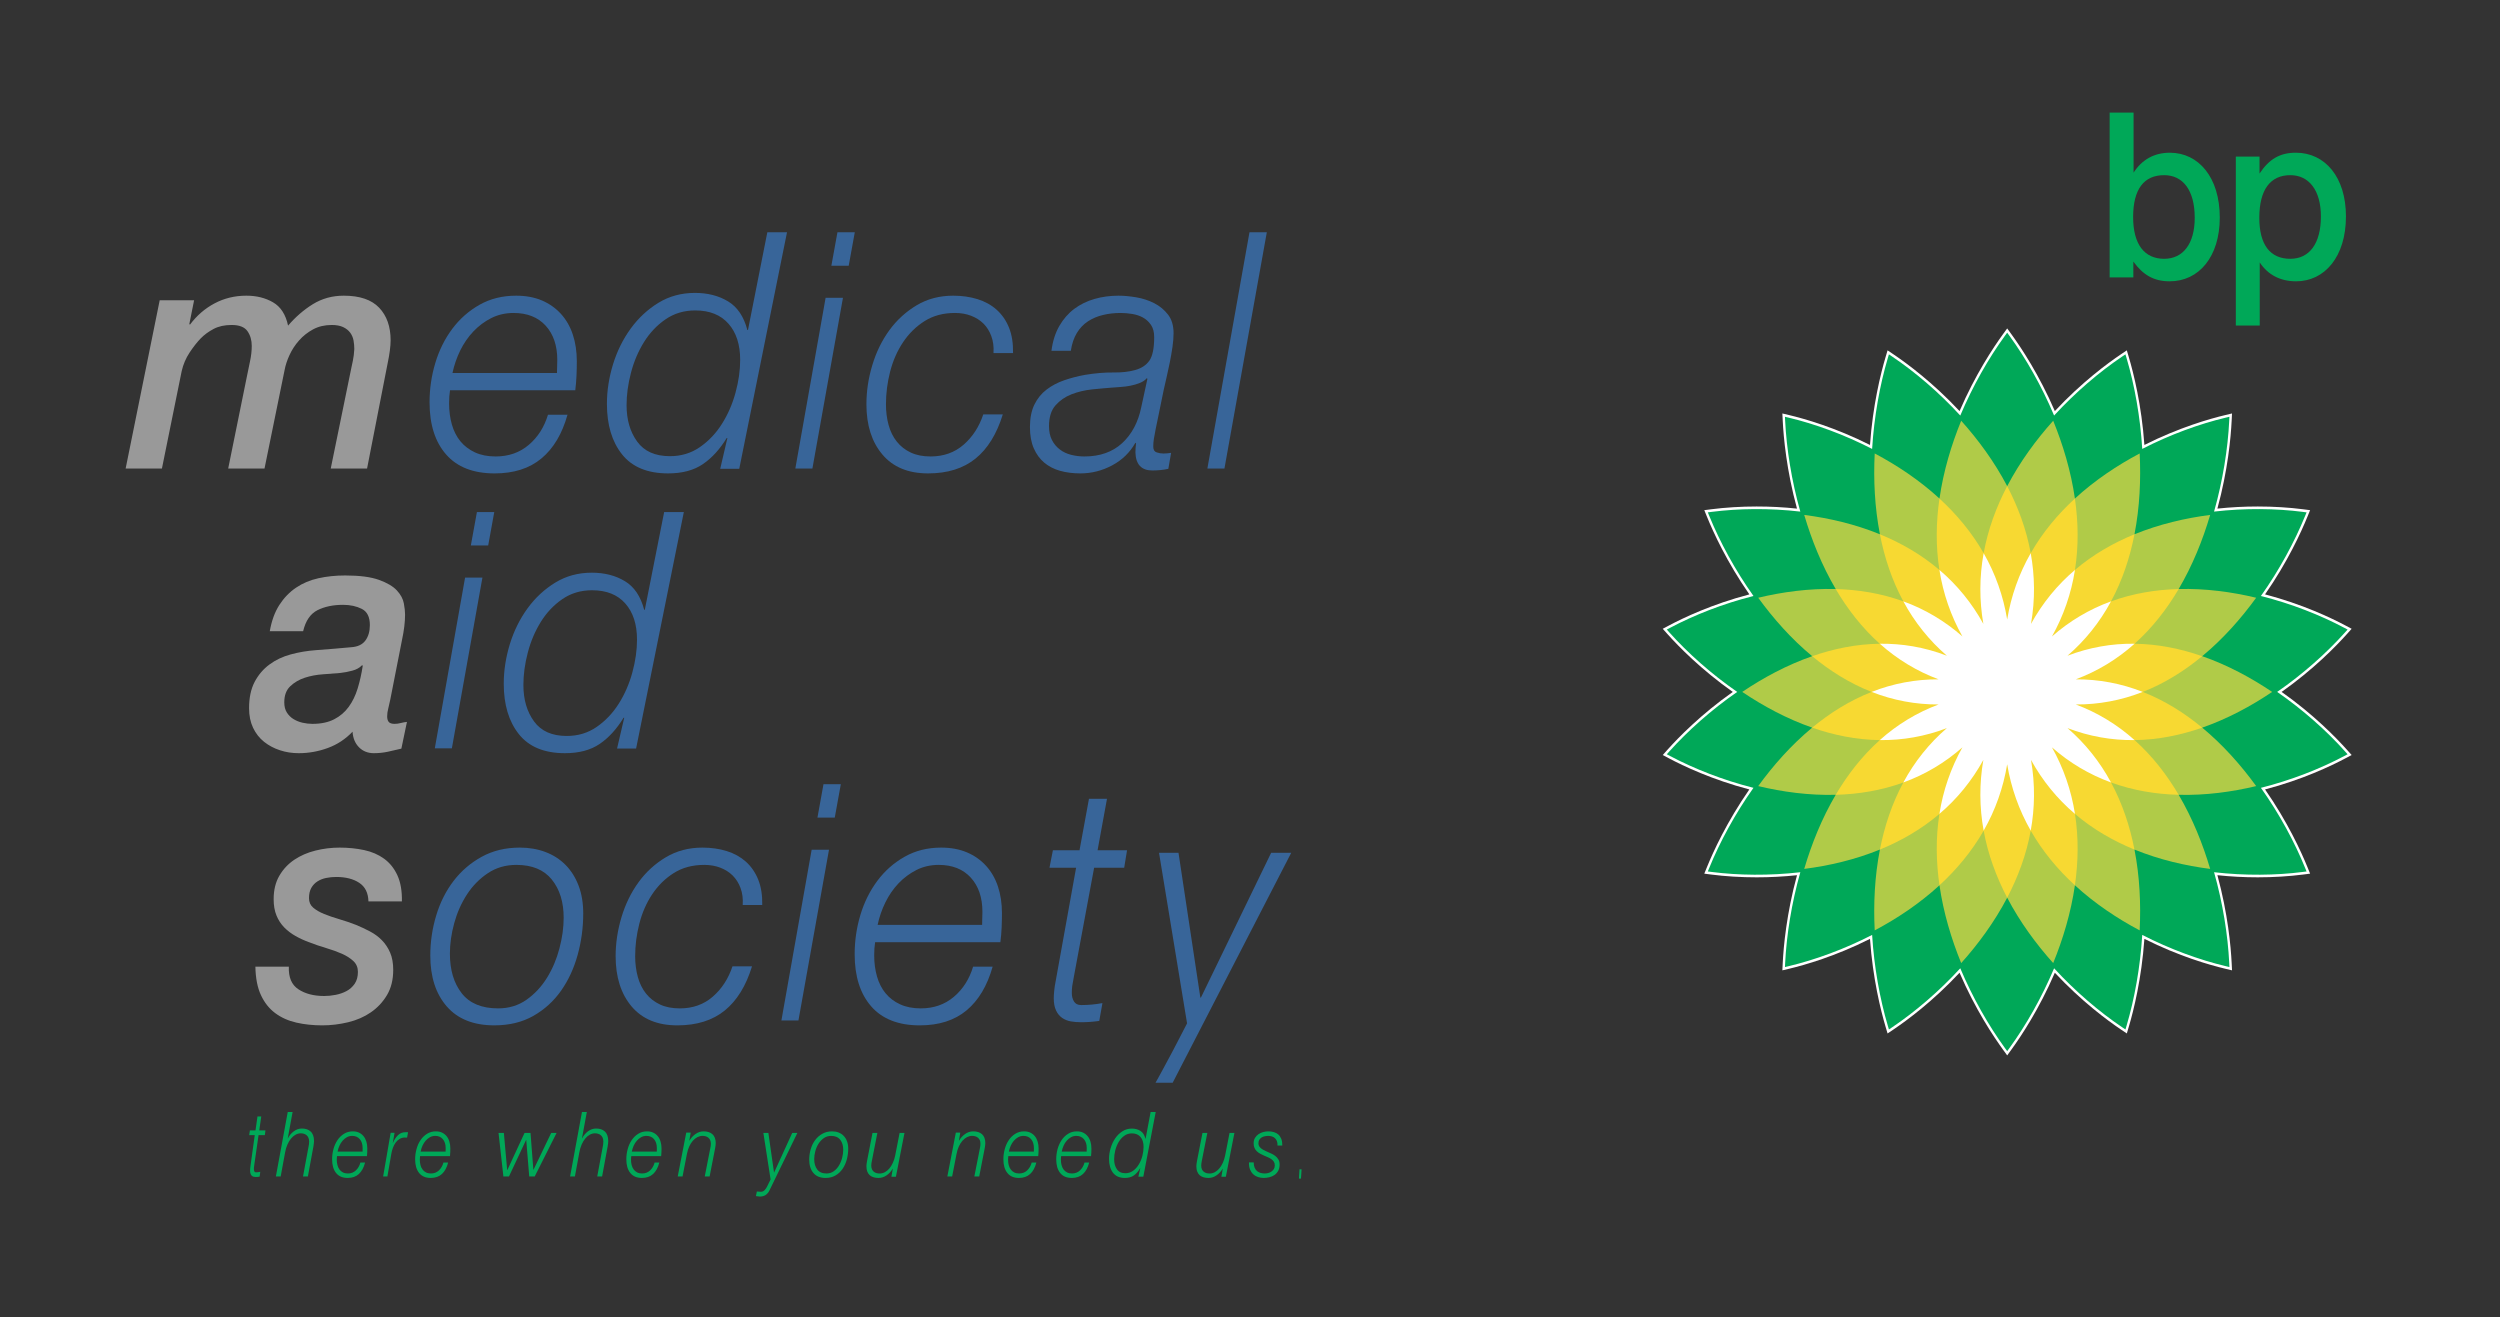 <?xml version="1.0" encoding="UTF-8"?>
<svg width="317px" height="167px" viewBox="0 0 317 167" version="1.1" xmlns="http://www.w3.org/2000/svg" xmlns:xlink="http://www.w3.org/1999/xlink">
    <rect x="0" y="0" width="317" height="167" fill="#333333" stroke="none"/>
    <!-- Generator: Sketch 48.2 (47327) - http://www.bohemiancoding.com/sketch -->
    <title>Untitled</title>
    <desc>Created with Sketch.</desc>
    <defs></defs>
    <g id="Page-1" stroke="none" stroke-width="1" fill="none" fill-rule="evenodd">
        <path d="M267.502,14.279 L267.502,35.172 L270.508,35.172 L270.508,33.166 C271.746,34.881 273.121,35.67 275.117,35.67 C278.826,35.67 281.467,32.556 281.467,27.588 C281.467,22.472 278.77,19.365 275.145,19.365 C273.15,19.365 271.606,20.236 270.537,21.892 L270.537,14.279 L267.502,14.279 Z M274.414,22.211 C276.803,22.211 278.291,24.129 278.291,27.615 C278.291,30.927 276.803,32.816 274.414,32.816 C271.914,32.816 270.481,30.986 270.481,27.529 C270.481,24.013 271.828,22.211 274.414,22.211 Z M290.414,22.211 C292.773,22.211 294.291,24.129 294.291,27.441 C294.291,30.927 292.801,32.816 290.414,32.816 C287.857,32.816 286.481,31.045 286.481,27.615 C286.481,24.043 287.885,22.211 290.414,22.211 Z M286.537,33.281 C287.576,34.851 289.148,35.67 291.145,35.67 C294.768,35.67 297.467,32.554 297.467,27.441 C297.467,22.472 294.824,19.363 291.115,19.363 C289.094,19.363 287.717,20.177 286.508,22.008 L286.508,19.857 L283.502,19.857 L283.502,41.277 L286.535,41.277 L286.535,33.281 L286.537,33.281 Z" id="Fill-1" fill="#00A858"></path>
        <path d="M96.481,151.117 C96.665,151.117 96.82,151.047 96.95,150.91 C97.079,150.773 97.18,150.629 97.257,150.476 L97.71,149.551 L96.796,143.656 L97.43,143.656 L98.144,148.66 L98.165,148.66 L100.454,143.656 L101.106,143.656 L97.575,150.933 C97.32,151.461 96.918,151.722 96.376,151.722 C96.29,151.722 96.204,151.715 96.118,151.699 C96.031,151.683 95.945,151.672 95.852,151.664 L95.969,151.082 C96.141,151.105 96.312,151.117 96.481,151.117" id="Fill-3" fill="#00A858"></path>
        <path d="M32.398,143.336 L32.648,141.566 L33.128,141.566 L32.875,143.336 L33.66,143.336 L33.582,143.934 L32.785,143.934 L32.246,147.688 C32.222,147.824 32.211,147.93 32.203,148 C32.195,148.07 32.191,148.152 32.191,148.242 C32.191,148.348 32.211,148.445 32.25,148.527 C32.285,148.609 32.351,148.652 32.441,148.652 C32.628,148.652 32.816,148.629 33.003,148.582 L32.921,149.195 C32.839,149.211 32.757,149.223 32.679,149.231 C32.597,149.238 32.515,149.242 32.433,149.242 C32.343,149.242 32.253,149.231 32.168,149.211 C32.082,149.195 32.003,149.156 31.937,149.094 C31.867,149.035 31.812,148.949 31.773,148.84 C31.73,148.731 31.711,148.586 31.711,148.414 C31.711,148.352 31.714,148.27 31.722,148.164 C31.73,148.059 31.746,147.941 31.765,147.813 L32.304,143.934 L31.597,143.934 L31.687,143.336 L32.398,143.336 Z" id="Fill-5" fill="#00A858"></path>
        <path d="M37.102,141.004 L36.485,144.344 L36.504,144.344 C36.68,143.992 36.926,143.699 37.243,143.457 C37.555,143.219 37.903,143.098 38.286,143.098 C38.508,143.098 38.711,143.129 38.899,143.188 C39.086,143.25 39.247,143.344 39.383,143.469 C39.524,143.594 39.629,143.758 39.704,143.961 C39.782,144.164 39.817,144.406 39.817,144.688 C39.817,144.848 39.79,145.082 39.739,145.387 L39.039,149.176 L38.422,149.176 L39.129,145.363 C39.149,145.27 39.165,145.176 39.18,145.07 C39.192,144.969 39.2,144.867 39.2,144.77 C39.2,144.57 39.168,144.402 39.11,144.27 C39.051,144.137 38.973,144.027 38.875,143.945 C38.774,143.859 38.661,143.801 38.536,143.762 C38.407,143.723 38.274,143.703 38.137,143.703 C37.914,143.703 37.696,143.762 37.489,143.875 C37.278,143.988 37.082,144.152 36.907,144.363 C36.731,144.57 36.575,144.828 36.446,145.129 C36.313,145.43 36.215,145.766 36.149,146.141 L35.59,149.176 L34.981,149.176 L36.485,141.004 L37.102,141.004 Z" id="Fill-7" fill="#00A858"></path>
        <path d="M42.703,147.031 C42.703,147.285 42.73,147.519 42.789,147.738 C42.844,147.953 42.93,148.14 43.047,148.293 C43.16,148.449 43.308,148.574 43.488,148.664 C43.668,148.754 43.875,148.797 44.113,148.797 C44.508,148.797 44.844,148.672 45.117,148.414 C45.394,148.156 45.586,147.824 45.699,147.41 L46.293,147.41 C46.129,148.047 45.867,148.531 45.504,148.863 C45.141,149.195 44.668,149.363 44.086,149.363 C43.437,149.363 42.949,149.152 42.613,148.734 C42.277,148.316 42.113,147.738 42.113,147 C42.113,146.551 42.168,146.117 42.285,145.695 C42.402,145.273 42.57,144.894 42.797,144.562 C43.023,144.23 43.297,143.961 43.625,143.761 C43.949,143.558 44.32,143.457 44.734,143.457 C45.027,143.457 45.285,143.508 45.512,143.613 C45.738,143.718 45.93,143.867 46.09,144.058 C46.25,144.25 46.371,144.48 46.453,144.746 C46.535,145.011 46.574,145.308 46.574,145.633 C46.574,145.793 46.57,145.953 46.566,146.109 C46.558,146.269 46.547,146.433 46.527,146.597 L42.73,146.597 C42.711,146.73 42.703,146.875 42.703,147.031 M45.976,145.801 C45.98,145.734 45.98,145.664 45.98,145.59 C45.98,145.113 45.863,144.734 45.629,144.453 C45.394,144.172 45.07,144.031 44.656,144.031 C44.414,144.031 44.187,144.086 43.984,144.199 C43.781,144.312 43.601,144.461 43.441,144.644 C43.281,144.828 43.148,145.039 43.043,145.277 C42.933,145.515 42.855,145.765 42.805,146.023 L45.973,146.023 C45.973,145.945 45.973,145.871 45.976,145.801" id="Fill-9" fill="#00A858"></path>
        <path d="M50.031,143.641 L49.804,144.914 L49.824,144.914 C49.996,144.516 50.211,144.192 50.465,143.938 C50.718,143.688 51.047,143.563 51.445,143.563 L51.593,143.563 L51.672,143.563 C51.695,143.563 51.718,143.567 51.742,143.575 L51.617,144.25 C51.566,144.25 51.515,144.25 51.461,144.246 C51.41,144.243 51.359,144.239 51.304,144.239 C51.062,144.246 50.847,144.309 50.66,144.422 C50.472,144.536 50.308,144.688 50.168,144.879 C50.031,145.067 49.918,145.286 49.828,145.528 C49.738,145.77 49.668,146.02 49.625,146.278 L49.121,149.176 L48.582,149.176 L49.535,143.641 L50.031,143.641 Z" id="Fill-11" fill="#00A858"></path>
        <path d="M53.234,147.031 C53.234,147.285 53.261,147.519 53.316,147.738 C53.375,147.953 53.461,148.14 53.578,148.293 C53.691,148.449 53.839,148.574 54.019,148.664 C54.195,148.754 54.406,148.797 54.644,148.797 C55.039,148.797 55.371,148.672 55.648,148.414 C55.922,148.156 56.117,147.824 56.23,147.41 L56.824,147.41 C56.66,148.047 56.398,148.531 56.035,148.863 C55.672,149.195 55.195,149.363 54.613,149.363 C53.968,149.363 53.48,149.152 53.144,148.734 C52.808,148.316 52.64,147.738 52.64,147 C52.64,146.551 52.699,146.117 52.816,145.695 C52.929,145.273 53.101,144.894 53.328,144.562 C53.554,144.23 53.828,143.961 54.156,143.761 C54.48,143.558 54.847,143.457 55.261,143.457 C55.558,143.457 55.816,143.508 56.043,143.613 C56.269,143.718 56.461,143.867 56.621,144.058 C56.781,144.25 56.902,144.48 56.98,144.746 C57.062,145.011 57.105,145.308 57.105,145.633 C57.105,145.793 57.101,145.953 57.093,146.109 C57.089,146.269 57.078,146.433 57.058,146.597 L53.261,146.597 C53.242,146.73 53.234,146.875 53.234,147.031 M56.507,145.801 C56.511,145.734 56.511,145.664 56.511,145.59 C56.511,145.113 56.394,144.734 56.16,144.453 C55.925,144.172 55.601,144.031 55.187,144.031 C54.945,144.031 54.718,144.086 54.515,144.199 C54.312,144.312 54.129,144.461 53.972,144.644 C53.812,144.828 53.679,145.039 53.57,145.277 C53.464,145.515 53.386,145.765 53.336,146.023 L56.504,146.023 C56.504,145.945 56.504,145.871 56.507,145.801" id="Fill-13" fill="#00A858"></path>
        <polygon id="Fill-16" fill="#00A858" points="63.891 143.656 64.309 148.363 64.332 148.363 66.512 143.656 67.27 143.656 67.629 148.32 67.649 148.32 69.891 143.656 70.575 143.656 67.801 149.176 67.106 149.176 66.727 144.547 66.707 144.547 64.536 149.176 63.829 149.176 63.215 143.656"></polygon>
        <path d="M74.41,141.004 L73.793,144.344 L73.812,144.344 C73.988,143.992 74.234,143.699 74.547,143.457 C74.863,143.219 75.211,143.098 75.59,143.098 C75.812,143.098 76.019,143.129 76.207,143.188 C76.39,143.25 76.555,143.344 76.691,143.469 C76.828,143.594 76.937,143.758 77.012,143.961 C77.086,144.164 77.125,144.406 77.125,144.688 C77.125,144.848 77.098,145.082 77.047,145.387 L76.347,149.176 L75.73,149.176 L76.437,145.363 C76.457,145.27 76.473,145.176 76.484,145.07 C76.5,144.969 76.504,144.867 76.504,144.77 C76.504,144.57 76.476,144.402 76.418,144.27 C76.359,144.137 76.277,144.027 76.18,143.945 C76.082,143.859 75.969,143.801 75.84,143.762 C75.715,143.723 75.582,143.703 75.445,143.703 C75.219,143.703 75.004,143.762 74.793,143.875 C74.586,143.988 74.39,144.152 74.215,144.363 C74.039,144.57 73.883,144.828 73.754,145.129 C73.621,145.43 73.523,145.766 73.457,146.141 L72.898,149.176 L72.289,149.176 L73.793,141.004 L74.41,141.004 Z" id="Fill-17" fill="#00A858"></path>
        <path d="M80.012,147.031 C80.012,147.285 80.039,147.519 80.094,147.738 C80.153,147.953 80.239,148.14 80.356,148.293 C80.469,148.449 80.617,148.574 80.797,148.664 C80.973,148.754 81.184,148.797 81.422,148.797 C81.817,148.797 82.149,148.672 82.426,148.414 C82.7,148.156 82.895,147.824 83.008,147.41 L83.602,147.41 C83.438,148.047 83.176,148.531 82.813,148.863 C82.45,149.195 81.973,149.363 81.391,149.363 C80.746,149.363 80.258,149.152 79.922,148.734 C79.586,148.316 79.418,147.738 79.418,147 C79.418,146.551 79.477,146.117 79.594,145.695 C79.707,145.273 79.879,144.894 80.106,144.562 C80.332,144.23 80.606,143.961 80.934,143.761 C81.258,143.558 81.625,143.457 82.039,143.457 C82.336,143.457 82.594,143.508 82.821,143.613 C83.047,143.718 83.239,143.867 83.399,144.058 C83.559,144.25 83.68,144.48 83.758,144.746 C83.84,145.011 83.883,145.308 83.883,145.633 C83.883,145.793 83.879,145.953 83.871,146.109 C83.867,146.269 83.856,146.433 83.836,146.597 L80.039,146.597 C80.02,146.73 80.012,146.875 80.012,147.031 M83.285,145.801 C83.289,145.734 83.289,145.664 83.289,145.59 C83.289,145.113 83.172,144.734 82.938,144.453 C82.703,144.172 82.379,144.031 81.965,144.031 C81.723,144.031 81.496,144.086 81.293,144.199 C81.09,144.312 80.907,144.461 80.75,144.644 C80.59,144.828 80.457,145.039 80.348,145.277 C80.242,145.515 80.164,145.765 80.114,146.023 L83.282,146.023 C83.282,145.945 83.282,145.871 83.285,145.801" id="Fill-19" fill="#00A858"></path>
        <path d="M87.582,143.617 L87.406,144.629 L87.426,144.629 C87.613,144.301 87.867,144.023 88.184,143.797 C88.5,143.57 88.848,143.457 89.227,143.457 C89.449,143.457 89.652,143.484 89.836,143.543 C90.023,143.601 90.184,143.687 90.32,143.804 C90.457,143.926 90.566,144.078 90.641,144.269 C90.715,144.461 90.754,144.687 90.754,144.953 C90.754,145.105 90.727,145.324 90.676,145.609 L89.98,149.176 L89.363,149.176 L90.066,145.59 C90.086,145.504 90.102,145.41 90.117,145.312 C90.129,145.219 90.137,145.121 90.137,145.027 C90.137,144.844 90.105,144.687 90.047,144.558 C89.988,144.433 89.91,144.332 89.812,144.254 C89.715,144.176 89.602,144.117 89.477,144.082 C89.348,144.047 89.215,144.027 89.078,144.027 C88.855,144.027 88.641,144.082 88.434,144.187 C88.227,144.297 88.031,144.449 87.855,144.644 C87.68,144.844 87.527,145.086 87.395,145.367 C87.266,145.652 87.168,145.969 87.102,146.32 L86.547,149.176 L85.937,149.176 L87.016,143.617 L87.582,143.617 Z" id="Fill-21" fill="#00A858"></path>
        <path d="M106.332,143.602 C106.586,143.7 106.801,143.844 106.98,144.032 C107.164,144.219 107.305,144.45 107.402,144.719 C107.504,144.989 107.555,145.297 107.555,145.645 C107.555,146.114 107.492,146.575 107.375,147.024 C107.254,147.469 107.074,147.868 106.836,148.215 C106.598,148.559 106.301,148.84 105.941,149.047 C105.582,149.258 105.16,149.364 104.68,149.364 C104.008,149.364 103.496,149.153 103.141,148.735 C102.785,148.317 102.609,147.75 102.609,147.043 C102.609,146.59 102.672,146.145 102.801,145.711 C102.926,145.278 103.113,144.895 103.363,144.563 C103.609,144.231 103.914,143.961 104.273,143.762 C104.629,143.559 105.043,143.457 105.504,143.457 C105.805,143.457 106.082,143.504 106.332,143.602 M105.719,148.512 C105.984,148.321 106.207,148.079 106.383,147.782 C106.562,147.485 106.695,147.161 106.785,146.805 C106.875,146.45 106.922,146.11 106.922,145.786 C106.922,145.266 106.793,144.844 106.539,144.52 C106.285,144.196 105.902,144.032 105.395,144.032 C105.043,144.032 104.734,144.125 104.469,144.309 C104.199,144.493 103.977,144.727 103.797,145.012 C103.613,145.297 103.477,145.614 103.383,145.965 C103.289,146.317 103.242,146.653 103.242,146.977 C103.242,147.52 103.371,147.957 103.625,148.293 C103.879,148.629 104.269,148.797 104.801,148.797 C105.148,148.797 105.453,148.704 105.719,148.512" id="Fill-23" fill="#00A858"></path>
        <path d="M113.031,149.211 L113.207,148.199 L113.187,148.199 C113,148.531 112.746,148.805 112.429,149.027 C112.113,149.25 111.765,149.363 111.386,149.363 C111.168,149.363 110.961,149.336 110.777,149.281 C110.59,149.227 110.429,149.141 110.293,149.024 C110.156,148.906 110.051,148.75 109.972,148.559 C109.898,148.371 109.863,148.141 109.863,147.875 C109.863,147.727 109.886,147.508 109.941,147.219 L110.633,143.656 L111.25,143.656 L110.547,147.242 C110.527,147.328 110.511,147.418 110.496,147.516 C110.484,147.613 110.476,147.707 110.476,147.801 C110.476,147.981 110.508,148.137 110.566,148.266 C110.625,148.395 110.703,148.496 110.801,148.578 C110.898,148.656 111.011,148.711 111.136,148.75 C111.265,148.785 111.398,148.801 111.535,148.801 C111.761,148.801 111.98,148.75 112.187,148.641 C112.39,148.535 112.582,148.379 112.754,148.184 C112.926,147.984 113.078,147.746 113.207,147.461 C113.34,147.18 113.441,146.863 113.511,146.512 L114.07,143.656 L114.687,143.656 L113.601,149.211 L113.031,149.211 Z" id="Fill-25" fill="#00A858"></path>
        <path d="M121.766,143.617 L121.59,144.629 L121.61,144.629 C121.801,144.301 122.051,144.023 122.368,143.797 C122.684,143.57 123.032,143.457 123.411,143.457 C123.633,143.457 123.836,143.484 124.024,143.543 C124.207,143.601 124.371,143.687 124.508,143.804 C124.645,143.926 124.75,144.078 124.825,144.269 C124.899,144.461 124.938,144.687 124.938,144.953 C124.938,145.105 124.911,145.324 124.86,145.609 L124.164,149.176 L123.547,149.176 L124.254,145.59 C124.274,145.504 124.289,145.41 124.301,145.312 C124.313,145.219 124.321,145.121 124.321,145.027 C124.321,144.844 124.293,144.687 124.235,144.558 C124.172,144.433 124.094,144.332 123.996,144.254 C123.899,144.176 123.789,144.117 123.661,144.082 C123.532,144.047 123.403,144.027 123.266,144.027 C123.043,144.027 122.828,144.082 122.618,144.187 C122.411,144.297 122.219,144.449 122.039,144.644 C121.864,144.844 121.711,145.086 121.582,145.367 C121.45,145.652 121.352,145.969 121.289,146.32 L120.731,149.176 L120.125,149.176 L121.2,143.617 L121.766,143.617 Z" id="Fill-27" fill="#00A858"></path>
        <path d="M127.824,147.031 C127.824,147.285 127.851,147.519 127.906,147.738 C127.965,147.953 128.051,148.14 128.164,148.293 C128.281,148.449 128.429,148.574 128.605,148.664 C128.785,148.754 128.992,148.797 129.23,148.797 C129.625,148.797 129.961,148.672 130.238,148.414 C130.512,148.156 130.707,147.824 130.82,147.41 L131.41,147.41 C131.25,148.047 130.984,148.531 130.621,148.863 C130.258,149.195 129.785,149.363 129.203,149.363 C128.558,149.363 128.07,149.152 127.734,148.734 C127.398,148.316 127.23,147.738 127.23,147 C127.23,146.551 127.289,146.117 127.406,145.695 C127.519,145.273 127.691,144.894 127.918,144.562 C128.14,144.23 128.418,143.961 128.742,143.761 C129.07,143.558 129.437,143.457 129.851,143.457 C130.148,143.457 130.406,143.508 130.633,143.613 C130.859,143.718 131.051,143.867 131.211,144.058 C131.371,144.25 131.488,144.48 131.57,144.746 C131.652,145.011 131.695,145.308 131.695,145.633 C131.695,145.793 131.691,145.953 131.683,146.109 C131.679,146.269 131.664,146.433 131.648,146.597 L127.851,146.597 C127.832,146.73 127.824,146.875 127.824,147.031 M131.097,145.801 C131.101,145.734 131.101,145.664 131.101,145.59 C131.101,145.113 130.984,144.734 130.75,144.453 C130.515,144.172 130.191,144.031 129.777,144.031 C129.531,144.031 129.308,144.086 129.105,144.199 C128.902,144.312 128.719,144.461 128.558,144.644 C128.402,144.828 128.265,145.039 128.16,145.277 C128.054,145.515 127.976,145.765 127.926,146.023 L131.094,146.023 C131.094,145.945 131.094,145.871 131.097,145.801" id="Fill-29" fill="#00A858"></path>
        <path d="M134.519,147.031 C134.519,147.285 134.547,147.519 134.606,147.738 C134.661,147.953 134.746,148.14 134.863,148.293 C134.981,148.449 135.125,148.574 135.304,148.664 C135.484,148.754 135.691,148.797 135.929,148.797 C136.325,148.797 136.661,148.672 136.934,148.414 C137.21,148.156 137.406,147.824 137.519,147.41 L138.109,147.41 C137.946,148.047 137.684,148.531 137.321,148.863 C136.958,149.195 136.484,149.363 135.903,149.363 C135.257,149.363 134.766,149.152 134.429,148.734 C134.097,148.316 133.929,147.738 133.929,147 C133.929,146.551 133.988,146.117 134.101,145.695 C134.219,145.273 134.391,144.894 134.613,144.562 C134.839,144.23 135.118,143.961 135.441,143.761 C135.766,143.558 136.137,143.457 136.55,143.457 C136.844,143.457 137.106,143.508 137.328,143.613 C137.554,143.718 137.746,143.867 137.906,144.058 C138.066,144.25 138.188,144.48 138.269,144.746 C138.351,145.011 138.391,145.308 138.391,145.633 C138.391,145.793 138.387,145.953 138.382,146.109 C138.375,146.269 138.363,146.433 138.344,146.597 L134.547,146.597 C134.531,146.73 134.519,146.875 134.519,147.031 M137.792,145.801 C137.797,145.734 137.8,145.664 137.8,145.59 C137.8,145.113 137.684,144.734 137.446,144.453 C137.21,144.172 136.887,144.031 136.476,144.031 C136.231,144.031 136.007,144.086 135.804,144.199 C135.597,144.312 135.417,144.461 135.257,144.644 C135.097,144.828 134.964,145.039 134.859,145.277 C134.754,145.515 134.675,145.765 134.625,146.023 L137.79,146.023 C137.79,145.945 137.792,145.871 137.792,145.801" id="Fill-31" fill="#00A858"></path>
        <path d="M144.348,149.199 L144.586,148.133 L144.563,148.133 C144.34,148.523 144.078,148.828 143.782,149.039 C143.481,149.254 143.102,149.363 142.637,149.363 C141.961,149.363 141.457,149.14 141.125,148.703 C140.793,148.262 140.625,147.679 140.625,146.949 C140.625,146.5 140.692,146.043 140.828,145.586 C140.961,145.125 141.153,144.711 141.407,144.344 C141.66,143.976 141.961,143.679 142.321,143.449 C142.672,143.219 143.075,143.105 143.52,143.105 C143.934,143.105 144.297,143.203 144.606,143.398 C144.914,143.594 145.125,143.922 145.243,144.39 L145.262,144.39 L145.899,141.004 L146.543,141.004 L144.973,149.199 L144.348,149.199 Z M143.684,148.449 C143.969,148.238 144.211,147.972 144.407,147.644 C144.602,147.32 144.75,146.961 144.852,146.566 C144.953,146.172 145.004,145.789 145.004,145.422 C145.004,144.894 144.879,144.476 144.621,144.172 C144.364,143.867 144,143.711 143.528,143.711 C143.161,143.711 142.832,143.816 142.551,144.023 C142.266,144.23 142.032,144.492 141.84,144.816 C141.653,145.137 141.512,145.492 141.414,145.875 C141.321,146.261 141.274,146.636 141.274,146.996 C141.274,147.5 141.387,147.922 141.621,148.258 C141.852,148.597 142.211,148.765 142.7,148.765 C143.067,148.765 143.395,148.66 143.684,148.449 Z" id="Fill-33" fill="#00A858"></path>
        <path d="M154.871,149.211 L155.047,148.199 L155.027,148.199 C154.836,148.531 154.582,148.805 154.266,149.027 C153.949,149.25 153.601,149.363 153.226,149.363 C153.004,149.363 152.801,149.336 152.613,149.281 C152.426,149.227 152.266,149.141 152.129,149.024 C151.992,148.906 151.887,148.75 151.812,148.559 C151.734,148.371 151.699,148.141 151.699,147.875 C151.699,147.727 151.723,147.508 151.777,147.219 L152.473,143.656 L153.09,143.656 L152.383,147.242 C152.363,147.328 152.348,147.418 152.336,147.516 C152.32,147.613 152.316,147.707 152.316,147.801 C152.316,147.981 152.344,148.137 152.402,148.266 C152.461,148.395 152.539,148.496 152.637,148.578 C152.734,148.656 152.848,148.711 152.976,148.75 C153.101,148.785 153.234,148.801 153.371,148.801 C153.601,148.801 153.816,148.75 154.023,148.641 C154.226,148.535 154.418,148.379 154.59,148.184 C154.762,147.984 154.914,147.746 155.047,147.461 C155.176,147.18 155.277,146.863 155.348,146.512 L155.906,143.656 L156.523,143.656 L155.437,149.211 L154.871,149.211 Z" id="Fill-35" fill="#00A858"></path>
        <path d="M159.09,148.074 C159.172,148.254 159.277,148.398 159.41,148.508 C159.543,148.613 159.695,148.691 159.867,148.734 C160.035,148.777 160.211,148.797 160.383,148.797 C160.52,148.797 160.66,148.777 160.813,148.738 C160.961,148.699 161.094,148.636 161.219,148.554 C161.34,148.472 161.442,148.363 161.524,148.234 C161.602,148.105 161.645,147.949 161.645,147.769 C161.645,147.582 161.602,147.426 161.524,147.304 C161.442,147.179 161.34,147.074 161.211,146.984 C161.086,146.894 160.942,146.812 160.781,146.746 C160.621,146.676 160.457,146.605 160.297,146.535 C160.137,146.461 159.973,146.383 159.813,146.301 C159.652,146.219 159.508,146.117 159.383,145.996 C159.254,145.879 159.152,145.738 159.078,145.574 C159,145.414 158.961,145.215 158.961,144.984 C158.961,144.711 159.02,144.476 159.133,144.285 C159.25,144.094 159.399,143.937 159.582,143.812 C159.762,143.691 159.961,143.601 160.18,143.543 C160.399,143.484 160.61,143.457 160.813,143.457 C161.074,143.457 161.317,143.488 161.535,143.554 C161.758,143.621 161.945,143.722 162.106,143.867 C162.262,144.012 162.383,144.199 162.473,144.426 C162.559,144.652 162.598,144.929 162.594,145.254 L161.985,145.254 C161.996,145.039 161.973,144.855 161.914,144.703 C161.856,144.551 161.774,144.426 161.668,144.324 C161.563,144.222 161.434,144.148 161.285,144.101 C161.137,144.054 160.977,144.031 160.813,144.031 C160.676,144.031 160.535,144.047 160.391,144.074 C160.242,144.101 160.113,144.152 159.992,144.219 C159.871,144.289 159.774,144.386 159.692,144.508 C159.61,144.629 159.57,144.789 159.57,144.984 C159.57,145.113 159.602,145.23 159.656,145.332 C159.715,145.433 159.793,145.523 159.891,145.601 C159.988,145.683 160.098,145.754 160.223,145.82 C160.352,145.883 160.485,145.949 160.625,146.015 C160.801,146.094 160.985,146.176 161.172,146.258 C161.363,146.34 161.539,146.445 161.695,146.566 C161.856,146.687 161.988,146.836 162.094,147.012 C162.199,147.183 162.254,147.402 162.254,147.66 C162.254,147.98 162.195,148.246 162.074,148.461 C161.957,148.679 161.797,148.855 161.606,148.988 C161.41,149.121 161.195,149.219 160.957,149.273 C160.719,149.332 160.477,149.363 160.238,149.363 C159.992,149.363 159.758,149.324 159.527,149.254 C159.297,149.179 159.098,149.066 158.922,148.906 C158.746,148.746 158.61,148.543 158.504,148.293 C158.403,148.047 158.356,147.742 158.371,147.39 L158.969,147.39 C158.969,147.664 159.012,147.89 159.09,148.074" id="Fill-37" fill="#00A858"></path>
        <polygon id="Fill-40" fill="#00A858" points="164.778 148.269 164.707 149.449 164.965 149.449 165.039 148.269"></polygon>
        <path d="M20.25,38.07 L24.613,38.07 L24.008,41.082 L24.086,41.168 C24.949,40.011 25.992,39.109 27.219,38.461 C28.441,37.816 29.781,37.492 31.234,37.492 C32.527,37.492 33.66,37.773 34.629,38.34 C35.598,38.902 36.23,39.886 36.527,41.289 C37.469,40.191 38.52,39.281 39.676,38.566 C40.836,37.851 42.141,37.492 43.594,37.492 C45.613,37.492 47.109,38 48.078,39.019 C49.047,40.039 49.531,41.414 49.531,43.148 C49.531,43.535 49.496,43.972 49.43,44.468 C49.363,44.965 49.289,45.406 49.207,45.789 L46.543,59.414 L41.937,59.414 L44.523,46.781 C44.578,46.535 44.652,46.183 44.746,45.726 C44.84,45.273 44.898,44.785 44.926,44.261 C44.926,43.906 44.895,43.539 44.828,43.168 C44.758,42.797 44.617,42.468 44.402,42.179 C44.187,41.89 43.891,41.656 43.512,41.476 C43.137,41.297 42.652,41.207 42.059,41.207 C41.172,41.207 40.383,41.394 39.695,41.765 C39.012,42.136 38.418,42.605 37.922,43.168 C37.422,43.734 37.016,44.351 36.707,45.027 C36.398,45.699 36.191,46.34 36.082,46.945 L33.539,59.414 L28.934,59.414 L31.316,47.687 C31.426,47.14 31.551,46.519 31.699,45.832 C31.848,45.144 31.922,44.484 31.922,43.851 C31.922,43.132 31.742,42.515 31.379,41.992 C31.012,41.468 30.348,41.207 29.379,41.207 C28.488,41.207 27.727,41.371 27.098,41.703 C26.465,42.035 25.918,42.433 25.461,42.898 C25.004,43.367 24.531,43.968 24.047,44.695 C23.563,45.425 23.227,46.218 23.035,47.07 L20.531,59.414 L15.93,59.414 L20.25,38.07 Z" id="Fill-41" fill="#999999"></path>
        <path d="M56.945,51.137 C56.945,52.102 57.062,53 57.297,53.825 C57.535,54.653 57.894,55.364 58.379,55.957 C58.863,56.547 59.48,57.016 60.226,57.364 C60.972,57.707 61.843,57.879 62.84,57.879 C64.492,57.879 65.894,57.391 67.047,56.41 C68.199,55.434 69.011,54.157 69.484,52.586 L71.961,52.586 C71.281,55.012 70.179,56.86 68.66,58.125 C67.14,59.395 65.16,60.028 62.722,60.028 C60.023,60.028 57.972,59.231 56.57,57.629 C55.168,56.032 54.468,53.825 54.468,51.016 C54.468,49.305 54.711,47.645 55.195,46.032 C55.679,44.418 56.394,42.977 57.336,41.711 C58.281,40.442 59.433,39.422 60.797,38.649 C62.16,37.879 63.707,37.492 65.437,37.492 C66.668,37.492 67.754,37.692 68.699,38.09 C69.64,38.492 70.449,39.059 71.117,39.789 C71.785,40.52 72.289,41.395 72.629,42.414 C72.968,43.434 73.14,44.563 73.14,45.805 C73.14,46.41 73.129,47.016 73.101,47.625 C73.074,48.231 73.023,48.852 72.945,49.485 L57.062,49.485 C56.984,49.981 56.945,50.532 56.945,51.137 M70.644,46.446 C70.656,46.184 70.664,45.914 70.664,45.637 C70.664,43.821 70.172,42.371 69.191,41.297 C68.207,40.223 66.851,39.684 65.121,39.684 C64.097,39.684 63.16,39.899 62.308,40.324 C61.457,40.754 60.699,41.317 60.031,42.02 C59.363,42.723 58.804,43.532 58.359,44.438 C57.914,45.348 57.586,46.301 57.375,47.293 L70.625,47.293 C70.625,46.989 70.633,46.707 70.644,46.446" id="Fill-43" fill="#386599"></path>
        <path d="M91.324,59.441 L92.234,55.535 L92.152,55.535 C91.281,56.961 90.273,58.07 89.125,58.851 C87.976,59.636 86.508,60.027 84.715,60.027 C82.101,60.027 80.156,59.222 78.875,57.613 C77.594,56.003 76.957,53.871 76.957,51.207 C76.957,49.558 77.215,47.89 77.726,46.211 C78.242,44.531 78.988,43.019 79.965,41.675 C80.941,40.332 82.113,39.238 83.484,38.398 C84.859,37.558 86.402,37.14 88.117,37.14 C89.726,37.14 91.125,37.496 92.312,38.211 C93.5,38.925 94.316,40.136 94.765,41.843 L94.844,41.843 L97.297,29.453 L99.793,29.453 L93.738,59.441 L91.324,59.441 Z M88.75,56.691 C89.859,55.921 90.789,54.941 91.539,53.75 C92.293,52.558 92.867,51.246 93.261,49.8 C93.656,48.359 93.855,46.968 93.855,45.621 C93.855,43.691 93.359,42.164 92.371,41.046 C91.383,39.925 89.976,39.363 88.156,39.363 C86.73,39.363 85.472,39.742 84.375,40.5 C83.281,41.254 82.371,42.222 81.644,43.398 C80.918,44.574 80.371,45.867 80.004,47.281 C79.633,48.695 79.449,50.062 79.449,51.375 C79.449,53.226 79.898,54.765 80.797,55.996 C81.691,57.23 83.078,57.843 84.949,57.843 C86.375,57.843 87.64,57.461 88.75,56.691 Z" id="Fill-45" fill="#386599"></path>
        <path d="M106.887,37.762 L103.012,59.414 L100.848,59.414 L104.688,37.762 L106.887,37.762 Z M108.387,29.453 L107.617,33.692 L105.418,33.692 L106.188,29.453 L108.387,29.453 Z" id="Fill-48" fill="#386599"></path>
        <path d="M125.699,42.621 C125.465,41.984 125.133,41.457 124.699,41.027 C124.265,40.601 123.742,40.269 123.125,40.035 C122.511,39.801 121.836,39.683 121.101,39.683 C119.609,39.683 118.32,40.027 117.23,40.719 C116.144,41.406 115.234,42.305 114.5,43.406 C113.765,44.508 113.222,45.75 112.867,47.129 C112.515,48.504 112.34,49.883 112.34,51.262 C112.34,52.199 112.449,53.074 112.672,53.887 C112.894,54.703 113.242,55.406 113.715,55.996 C114.187,56.59 114.773,57.051 115.484,57.383 C116.191,57.715 117.027,57.879 117.996,57.879 C119.648,57.879 121.043,57.383 122.183,56.391 C123.324,55.398 124.156,54.117 124.679,52.543 L127.156,52.543 C126.394,55.023 125.242,56.894 123.695,58.148 C122.148,59.402 120.144,60.027 117.683,60.027 C115.168,60.027 113.234,59.23 111.886,57.629 C110.535,56.031 109.863,53.91 109.863,51.262 C109.863,49.609 110.109,47.953 110.609,46.301 C111.105,44.644 111.828,43.172 112.769,41.875 C113.715,40.578 114.867,39.527 116.23,38.711 C117.59,37.898 119.137,37.492 120.867,37.492 C121.969,37.492 122.988,37.637 123.933,37.926 C124.875,38.215 125.687,38.664 126.367,39.269 C127.051,39.879 127.574,40.637 127.941,41.543 C128.308,42.453 128.476,43.531 128.453,44.769 L125.976,44.769 C126.027,43.973 125.937,43.254 125.699,42.621" id="Fill-49" fill="#386599"></path>
        <path d="M134.32,41.336 C134.828,40.457 135.457,39.731 136.211,39.168 C136.965,38.602 137.824,38.18 138.785,37.906 C139.746,37.629 140.761,37.492 141.828,37.492 C142.504,37.492 143.25,37.563 144.07,37.699 C144.886,37.836 145.648,38.086 146.351,38.441 C147.05,38.801 147.636,39.285 148.105,39.891 C148.574,40.496 148.808,41.281 148.808,42.246 C148.808,42.773 148.761,43.352 148.672,43.984 C148.578,44.617 148.468,45.262 148.34,45.906 C148.207,46.555 148.074,47.188 147.929,47.809 C147.785,48.43 147.664,48.973 147.558,49.441 C147.324,50.629 147.125,51.613 146.953,52.399 C146.785,53.184 146.648,53.84 146.547,54.363 C146.441,54.887 146.363,55.316 146.312,55.645 C146.258,55.977 146.234,56.309 146.234,56.637 C146.234,57.024 146.375,57.266 146.664,57.363 C146.949,57.457 147.234,57.508 147.519,57.508 C147.703,57.508 147.863,57.5 148.008,57.484 C148.152,57.473 148.312,57.453 148.496,57.422 L148.144,59.449 C147.496,59.586 146.82,59.656 146.117,59.656 C144.738,59.656 144.023,58.898 143.972,57.383 C143.972,57.191 143.976,56.996 143.992,56.805 C144.004,56.609 144.023,56.418 144.05,56.223 L143.972,56.141 C143.269,57.383 142.281,58.34 141.007,59.016 C139.734,59.691 138.394,60.027 136.992,60.027 C136.054,60.027 135.199,59.918 134.418,59.699 C133.636,59.477 132.968,59.133 132.41,58.664 C131.851,58.195 131.41,57.59 131.082,56.844 C130.757,56.102 130.597,55.203 130.597,54.156 C130.597,53.027 130.785,52.074 131.16,51.305 C131.539,50.531 132.05,49.899 132.703,49.402 C133.351,48.906 134.093,48.512 134.925,48.223 C135.757,47.934 136.629,47.707 137.539,47.539 C138.863,47.32 140.066,47.219 141.144,47.231 C142.222,47.246 143.152,47.141 143.933,46.922 C144.738,46.699 145.343,46.301 145.746,45.723 C146.148,45.141 146.351,44.149 146.351,42.742 C146.351,42.109 146.215,41.594 145.941,41.191 C145.668,40.793 145.328,40.484 144.925,40.262 C144.523,40.043 144.07,39.891 143.562,39.809 C143.054,39.727 142.566,39.684 142.101,39.684 C141.32,39.684 140.578,39.766 139.879,39.934 C139.175,40.098 138.539,40.367 137.965,40.738 C137.394,41.109 136.918,41.606 136.543,42.227 C136.168,42.848 135.914,43.598 135.781,44.481 L133.324,44.481 C133.48,43.27 133.812,42.219 134.32,41.336 Z M145.414,47.953 C145.207,48.203 144.914,48.402 144.539,48.555 C144.16,48.707 143.761,48.824 143.347,48.906 C142.933,48.988 142.508,49.043 142.082,49.07 C141.652,49.098 141.281,49.125 140.968,49.152 C140.215,49.207 139.375,49.285 138.453,49.379 C137.531,49.477 136.668,49.684 135.859,50 C135.054,50.316 134.379,50.785 133.832,51.406 C133.285,52.027 133.015,52.902 133.015,54.031 C133.015,54.723 133.136,55.309 133.383,55.789 C133.633,56.274 133.961,56.672 134.379,56.988 C134.793,57.309 135.277,57.535 135.82,57.672 C136.367,57.809 136.925,57.879 137.5,57.879 C139.472,57.879 141.074,57.313 142.297,56.184 C143.515,55.055 144.324,53.535 144.711,51.633 L145.492,48.035 L145.414,47.953 Z" id="Fill-51" fill="#386599"></path>
        <polygon id="Fill-54" fill="#386599" points="160.633 29.453 155.258 59.414 153.094 59.414 158.434 29.453"></polygon>
        <path d="M49.484,88.723 C49.406,89.11 49.32,89.481 49.23,89.84 C49.136,90.2 49.093,90.532 49.093,90.832 C49.093,91.137 49.156,91.371 49.289,91.536 C49.418,91.7 49.668,91.786 50.031,91.786 C50.293,91.786 50.554,91.75 50.816,91.68 C51.078,91.614 51.339,91.563 51.601,91.536 L50.894,94.926 C50.32,95.063 49.746,95.196 49.172,95.321 C48.597,95.442 48.007,95.504 47.406,95.504 C46.648,95.504 46.023,95.258 45.527,94.762 C45.031,94.266 44.757,93.602 44.703,92.778 C43.816,93.715 42.773,94.403 41.57,94.844 C40.371,95.285 39.14,95.504 37.886,95.504 C37.05,95.504 36.254,95.383 35.5,95.133 C34.742,94.887 34.07,94.528 33.48,94.059 C32.894,93.59 32.429,92.996 32.089,92.282 C31.75,91.563 31.582,90.739 31.582,89.801 C31.582,88.477 31.816,87.368 32.285,86.469 C32.757,85.575 33.382,84.836 34.168,84.258 C34.949,83.68 35.851,83.25 36.871,82.977 C37.886,82.7 38.957,82.52 40.082,82.438 C41.597,82.328 43.086,82.203 44.547,82.067 C45.359,82.012 45.953,81.731 46.332,81.219 C46.711,80.707 46.898,80.055 46.898,79.254 C46.898,78.235 46.558,77.551 45.879,77.207 C45.199,76.864 44.406,76.692 43.492,76.692 C42.238,76.692 41.16,76.918 40.257,77.371 C39.355,77.828 38.75,78.715 38.437,80.039 L34.207,80.039 C34.441,78.715 34.843,77.606 35.421,76.711 C35.996,75.817 36.699,75.086 37.535,74.52 C38.371,73.953 39.316,73.555 40.375,73.321 C41.433,73.086 42.562,72.969 43.765,72.969 C45.593,72.969 47.023,73.157 48.054,73.528 C49.086,73.899 49.843,74.348 50.328,74.871 C50.808,75.395 51.105,75.942 51.207,76.504 C51.312,77.071 51.363,77.547 51.363,77.93 C51.363,78.868 51.234,79.946 50.972,81.157 L49.484,88.723 Z M36.046,89.055 C36.046,89.578 36.156,90.012 36.379,90.356 C36.601,90.703 36.882,90.977 37.222,91.184 C37.562,91.391 37.941,91.543 38.359,91.641 C38.777,91.735 39.195,91.786 39.613,91.786 C40.707,91.786 41.629,91.59 42.375,91.203 C43.117,90.821 43.73,90.297 44.214,89.633 C44.699,88.973 45.078,88.192 45.351,87.297 C45.625,86.403 45.839,85.446 45.996,84.422 L45.918,84.34 C45.605,84.672 45.187,84.907 44.664,85.043 C44.144,85.184 43.632,85.278 43.136,85.332 C42.511,85.387 41.785,85.446 40.964,85.5 C40.14,85.555 39.371,85.7 38.652,85.934 C37.933,86.168 37.32,86.528 36.812,87.008 C36.3,87.493 36.046,88.172 36.046,89.055 Z" id="Fill-55" fill="#999999"></path>
        <path d="M61.172,73.238 L57.297,94.89 L55.133,94.89 L58.973,73.238 L61.172,73.238 Z M62.672,64.929 L61.902,69.168 L59.703,69.168 L60.473,64.929 L62.672,64.929 Z" id="Fill-57" fill="#386599"></path>
        <path d="M78.242,94.918 L79.152,91.012 L79.07,91.012 C78.199,92.438 77.191,93.547 76.043,94.328 C74.894,95.113 73.426,95.504 71.633,95.504 C69.019,95.504 67.074,94.699 65.793,93.09 C64.512,91.48 63.875,89.348 63.875,86.688 C63.875,85.035 64.133,83.367 64.644,81.688 C65.16,80.008 65.906,78.496 66.883,77.152 C67.859,75.809 69.031,74.715 70.406,73.875 C71.777,73.035 73.32,72.617 75.035,72.617 C76.644,72.617 78.043,72.973 79.23,73.688 C80.418,74.402 81.234,75.613 81.683,77.32 L81.762,77.32 L84.215,64.93 L86.711,64.93 L80.656,94.918 L78.242,94.918 Z M75.668,92.168 C76.777,91.398 77.707,90.418 78.457,89.227 C79.211,88.035 79.785,86.723 80.179,85.277 C80.574,83.836 80.773,82.445 80.773,81.102 C80.773,79.168 80.277,77.641 79.289,76.523 C78.301,75.402 76.894,74.844 75.074,74.844 C73.648,74.844 72.39,75.219 71.293,75.977 C70.199,76.731 69.289,77.699 68.562,78.875 C67.84,80.051 67.289,81.344 66.922,82.758 C66.551,84.172 66.367,85.539 66.367,86.855 C66.367,88.703 66.816,90.242 67.715,91.473 C68.609,92.707 69.996,93.32 71.867,93.32 C73.293,93.32 74.558,92.938 75.668,92.168 Z" id="Fill-58" fill="#386599"></path>
        <path d="M46.719,114.301 C46.692,113.227 46.305,112.442 45.559,111.946 C44.813,111.449 43.84,111.199 42.633,111.199 C42.188,111.199 41.762,111.242 41.36,111.324 C40.953,111.406 40.586,111.551 40.258,111.758 C39.93,111.965 39.668,112.242 39.473,112.586 C39.278,112.93 39.18,113.364 39.18,113.887 C39.18,114.383 39.356,114.785 39.707,115.086 C40.063,115.391 40.528,115.66 41.102,115.895 C41.68,116.129 42.321,116.348 43.028,116.555 C43.735,116.762 44.442,117.004 45.149,117.278 C45.75,117.528 46.34,117.801 46.914,118.106 C47.492,118.41 47.996,118.781 48.426,119.223 C48.86,119.664 49.207,120.188 49.469,120.793 C49.731,121.399 49.86,122.129 49.86,122.985 C49.86,124.227 49.598,125.285 49.074,126.168 C48.551,127.051 47.871,127.781 47.031,128.36 C46.196,128.938 45.231,129.36 44.145,129.621 C43.059,129.883 41.965,130.016 40.867,130.016 C39.688,130.016 38.59,129.899 37.567,129.664 C36.547,129.43 35.656,129.028 34.899,128.465 C34.137,127.899 33.535,127.141 33.09,126.188 C32.645,125.239 32.41,124.031 32.383,122.571 L36.625,122.571 C36.571,123.922 36.977,124.879 37.844,125.446 C38.707,126.012 39.793,126.293 41.102,126.293 C41.574,126.293 42.059,126.246 42.555,126.149 C43.051,126.051 43.512,125.895 43.93,125.672 C44.348,125.453 44.696,125.141 44.973,124.742 C45.246,124.344 45.383,123.84 45.383,123.235 C45.383,122.68 45.192,122.227 44.813,121.867 C44.434,121.512 43.949,121.199 43.36,120.938 C42.77,120.676 42.106,120.434 41.36,120.215 C40.61,119.992 39.883,119.746 39.18,119.469 C38.574,119.25 38.004,118.988 37.469,118.684 C36.934,118.383 36.453,118.016 36.035,117.59 C35.617,117.16 35.289,116.656 35.055,116.078 C34.817,115.5 34.699,114.813 34.699,114.012 C34.699,112.852 34.942,111.86 35.426,111.035 C35.91,110.207 36.547,109.531 37.332,109.008 C38.117,108.485 39.008,108.098 40.004,107.852 C40.996,107.602 42.02,107.477 43.067,107.477 C44.164,107.477 45.199,107.582 46.168,107.789 C47.137,107.996 47.981,108.36 48.703,108.883 C49.422,109.406 49.985,110.11 50.391,110.992 C50.797,111.875 50.985,112.977 50.961,114.301 L46.719,114.301 Z" id="Fill-60" fill="#999999"></path>
        <path d="M69.164,108.035 C70.152,108.41 71,108.953 71.707,109.668 C72.418,110.387 72.969,111.262 73.363,112.297 C73.758,113.328 73.953,114.508 73.953,115.832 C73.953,117.625 73.719,119.375 73.246,121.082 C72.773,122.793 72.07,124.308 71.137,125.633 C70.203,126.953 69.035,128.015 67.629,128.816 C66.223,129.613 64.574,130.015 62.68,130.015 C60.055,130.015 58.043,129.215 56.652,127.617 C55.258,126.015 54.562,123.867 54.562,121.164 C54.562,119.43 54.812,117.734 55.312,116.078 C55.809,114.426 56.547,112.965 57.519,111.695 C58.488,110.43 59.68,109.406 61.086,108.637 C62.492,107.863 64.102,107.476 65.914,107.476 C67.098,107.476 68.18,107.664 69.164,108.035 M66.762,126.769 C67.797,126.039 68.664,125.109 69.363,123.976 C70.059,122.848 70.586,121.605 70.937,120.254 C71.293,118.906 71.473,117.609 71.473,116.367 C71.473,114.383 70.973,112.769 69.973,111.531 C68.973,110.289 67.477,109.668 65.48,109.668 C64.113,109.668 62.906,110.019 61.855,110.723 C60.801,111.426 59.922,112.324 59.215,113.41 C58.504,114.5 57.965,115.715 57.598,117.051 C57.23,118.387 57.047,119.676 57.047,120.918 C57.047,122.984 57.543,124.66 58.543,125.941 C59.543,127.222 61.078,127.863 63.156,127.863 C64.519,127.863 65.723,127.5 66.762,126.769" id="Fill-62" fill="#386599"></path>
        <path d="M93.902,112.606 C93.668,111.972 93.332,111.442 92.898,111.011 C92.468,110.585 91.941,110.254 91.328,110.019 C90.711,109.785 90.035,109.668 89.304,109.668 C87.808,109.668 86.519,110.016 85.433,110.704 C84.343,111.394 83.433,112.29 82.699,113.391 C81.968,114.493 81.422,115.734 81.07,117.114 C80.714,118.493 80.539,119.871 80.539,121.246 C80.539,122.183 80.652,123.062 80.875,123.876 C81.097,124.688 81.445,125.391 81.914,125.984 C82.386,126.575 82.976,127.035 83.683,127.368 C84.39,127.7 85.23,127.864 86.199,127.864 C87.847,127.864 89.246,127.368 90.382,126.376 C91.523,125.382 92.355,124.102 92.879,122.531 L95.355,122.531 C94.597,125.011 93.441,126.879 91.898,128.132 C90.351,129.387 88.347,130.016 85.882,130.016 C83.371,130.016 81.437,129.214 80.086,127.618 C78.738,126.016 78.062,123.894 78.062,121.246 C78.062,119.594 78.312,117.942 78.808,116.285 C79.308,114.632 80.027,113.156 80.972,111.859 C81.914,110.567 83.066,109.511 84.429,108.7 C85.793,107.886 87.34,107.477 89.066,107.477 C90.168,107.477 91.191,107.621 92.132,107.91 C93.078,108.204 93.886,108.648 94.57,109.254 C95.25,109.864 95.773,110.621 96.14,111.531 C96.507,112.442 96.679,113.516 96.652,114.754 L94.175,114.754 C94.23,113.957 94.136,113.239 93.902,112.606" id="Fill-64" fill="#386599"></path>
        <path d="M105.117,107.746 L101.242,129.398 L99.082,129.398 L102.918,107.746 L105.117,107.746 Z M106.617,99.437 L105.847,103.676 L103.652,103.676 L104.418,99.437 L106.617,99.437 Z" id="Fill-67" fill="#386599"></path>
        <path d="M110.848,121.125 C110.848,122.09 110.965,122.984 111.203,123.813 C111.438,124.637 111.797,125.348 112.285,125.941 C112.77,126.535 113.383,127.004 114.133,127.348 C114.879,127.691 115.75,127.863 116.746,127.863 C118.399,127.863 119.797,127.375 120.953,126.395 C122.106,125.418 122.918,124.141 123.391,122.57 L125.868,122.57 C125.184,124.996 124.082,126.844 122.563,128.113 C121.043,129.379 119.067,130.016 116.629,130.016 C113.93,130.016 111.875,129.215 110.477,127.617 C109.075,126.016 108.371,123.813 108.371,121 C108.371,119.289 108.614,117.629 109.098,116.016 C109.582,114.402 110.297,112.965 111.243,111.695 C112.184,110.43 113.34,109.406 114.703,108.637 C116.063,107.863 117.61,107.477 119.34,107.477 C120.571,107.477 121.661,107.68 122.602,108.078 C123.547,108.477 124.352,109.043 125.02,109.773 C125.688,110.504 126.196,111.379 126.536,112.398 C126.875,113.418 127.047,114.551 127.047,115.789 C127.047,116.395 127.032,117.004 127.008,117.609 C126.981,118.215 126.93,118.836 126.848,119.469 L110.965,119.469 C110.887,119.965 110.848,120.52 110.848,121.125 M124.551,116.43 C124.563,116.168 124.571,115.898 124.571,115.625 C124.571,113.805 124.078,112.355 123.094,111.281 C122.114,110.207 120.754,109.668 119.028,109.668 C118.004,109.668 117.067,109.883 116.215,110.309 C115.364,110.738 114.602,111.305 113.934,112.004 C113.266,112.707 112.711,113.516 112.266,114.426 C111.817,115.336 111.493,116.285 111.282,117.277 L124.532,117.277 C124.532,116.977 124.536,116.691 124.551,116.43" id="Fill-68" fill="#386599"></path>
        <path d="M136.883,107.812 L138.082,101.285 L140.367,101.285 L139.172,107.812 L142.91,107.812 L142.547,110.031 L138.735,110.031 L136.16,123.886 C136.063,124.386 135.996,124.769 135.957,125.035 C135.922,125.3 135.906,125.602 135.906,125.938 C135.906,126.329 135.996,126.675 136.176,126.981 C136.36,127.29 136.668,127.442 137.102,127.442 C137.996,127.442 138.891,127.359 139.789,127.192 L139.387,129.453 C139,129.507 138.613,129.55 138.227,129.578 C137.84,129.606 137.453,129.618 137.067,129.618 C136.629,129.618 136.207,129.583 135.797,129.516 C135.383,129.446 135.016,129.297 134.688,129.075 C134.363,128.851 134.102,128.54 133.91,128.132 C133.715,127.731 133.617,127.207 133.617,126.562 C133.617,126.34 133.637,126.035 133.672,125.644 C133.707,125.254 133.774,124.82 133.871,124.344 L136.449,110.031 L133.074,110.031 L133.508,107.812 L136.883,107.812 Z" id="Fill-70" fill="#386599"></path>
        <path d="M163.727,108.137 L161.18,108.137 L152.278,126.492 L152.204,126.492 L149.434,108.137 L146.965,108.137 L150.52,129.762 L148.762,133.157 C148.641,133.379 146.825,136.793 146.52,137.289 L148.696,137.289 L163.727,108.137 Z" id="Fill-72" fill="#386599"></path>
        <path d="M253.984,133.098 C252.752,131.403 250.465,127.965 248.47,123.344 C245.075,126.977 241.794,129.395 240.079,130.55 L239.343,131.045 L239.086,130.175 C238.486,128.143 237.468,124.097 237.115,119.049 C232.731,121.256 228.851,122.363 226.858,122.838 L226.004,123.042 L226.049,122.132 C226.153,120.01 226.528,115.848 227.859,110.977 C226.178,111.155 224.459,111.245 222.736,111.245 C220.758,111.245 218.765,111.123 216.973,110.892 L216.104,110.779 L216.445,109.941 C217.241,107.984 218.963,104.206 221.816,100.101 C217.087,98.861 213.434,97.118 211.615,96.152 L210.835,95.738 L211.432,95.071 C212.824,93.516 215.685,90.578 219.718,87.735 C215.686,84.892 212.825,81.954 211.432,80.398 L210.835,79.731 L211.615,79.317 C213.434,78.35 217.089,76.607 221.817,75.369 C218.962,71.261 217.24,67.484 216.445,65.528 L216.104,64.689 L216.973,64.577 C218.769,64.346 220.764,64.223 222.742,64.223 C224.464,64.223 226.18,64.313 227.858,64.491 C226.528,59.619 226.153,55.457 226.049,53.336 L226.004,52.427 L226.858,52.63 C228.85,53.106 232.729,54.213 237.114,56.421 C237.468,51.369 238.485,47.325 239.086,45.294 L239.343,44.424 L240.078,44.919 C241.795,46.074 245.077,48.494 248.471,52.126 C250.464,47.504 252.751,44.065 253.983,42.37 L254.511,41.644 L255.039,42.37 C256.27,44.062 258.557,47.499 260.553,52.124 C263.947,48.492 267.229,46.073 268.945,44.918 L269.68,44.423 L269.937,45.293 C270.538,47.323 271.555,51.367 271.909,56.419 C276.296,54.212 280.174,53.105 282.166,52.63 L283.019,52.426 L282.975,53.335 C282.871,55.457 282.496,59.619 281.167,64.491 C282.846,64.313 284.563,64.223 286.285,64.223 C288.264,64.223 290.258,64.345 292.052,64.577 L292.921,64.689 L292.58,65.527 C291.783,67.486 290.059,71.266 287.209,75.367 C291.935,76.606 295.59,78.35 297.409,79.316 L298.188,79.731 L297.592,80.397 C296.201,81.952 293.341,84.889 289.307,87.734 C293.343,90.58 296.202,93.516 297.592,95.071 L298.188,95.737 L297.409,96.151 C295.59,97.118 291.936,98.862 287.209,100.101 C290.064,104.208 291.785,107.985 292.58,109.941 L292.921,110.779 L292.052,110.891 C290.258,111.122 288.264,111.244 286.287,111.244 C284.564,111.244 282.846,111.154 281.167,110.976 C282.495,115.845 282.871,120.008 282.976,122.132 L283.021,123.041 L282.167,122.837 C280.176,122.363 276.299,121.257 271.909,119.048 C271.555,124.101 270.539,128.144 269.939,130.174 L269.681,131.044 L268.946,130.55 C267.231,129.397 263.951,126.98 260.553,123.344 C258.56,127.964 256.273,131.403 255.04,133.098 L254.512,133.824 L253.984,133.098 Z" id="Fill-74" fill="#FFFFFF"></path>
        <path d="M254.51,87.734 C254.51,87.736 254.51,87.734 254.51,87.734 L254.51,87.736 L254.511,87.736 L254.511,87.734 L254.511,87.734 L254.511,87.734 L254.51,87.734 Z M237.72,57.514 C237.954,52.809 238.828,48.547 239.724,45.517 C242.284,47.239 245.591,49.92 248.681,53.367 C250.449,49.029 252.671,45.336 254.51,42.806 C256.35,45.334 258.573,49.029 260.342,53.367 C263.431,49.919 266.737,47.239 269.297,45.516 C270.193,48.545 271.067,52.807 271.301,57.511 C275.339,55.37 279.327,54.026 282.3,53.316 C282.145,56.483 281.564,60.797 280.237,65.302 C284.735,64.725 288.925,64.879 291.952,65.27 C290.763,68.189 288.798,72.038 286.068,75.799 C290.486,76.856 294.371,78.49 297.087,79.933 C295.01,82.254 291.896,85.171 288.094,87.734 C291.896,90.297 295.011,93.215 297.087,95.535 C294.372,96.978 290.486,98.614 286.068,99.669 C288.798,103.43 290.765,107.278 291.952,110.198 C288.925,110.588 284.735,110.743 280.237,110.165 C281.564,114.669 282.145,118.986 282.301,122.15 C279.329,121.442 275.34,120.097 271.301,117.957 C271.067,122.662 270.193,126.924 269.298,129.952 C266.737,128.231 263.431,125.549 260.342,122.103 C258.574,126.439 256.35,130.133 254.511,132.662 C252.672,130.133 250.449,126.439 248.68,122.103 C245.59,125.549 242.285,128.231 239.725,129.953 C238.83,126.924 237.955,122.662 237.721,117.957 C233.683,120.099 229.695,121.442 226.722,122.151 C226.878,118.987 227.459,114.671 228.787,110.166 C224.288,110.743 220.098,110.59 217.071,110.198 C218.259,107.278 220.225,103.43 222.955,99.671 C218.538,98.612 214.652,96.98 211.936,95.537 C214.013,93.216 217.127,90.299 220.93,87.736 C217.127,85.172 214.013,82.254 211.936,79.933 C214.652,78.49 218.539,76.856 222.956,75.8 C220.226,72.04 218.259,68.191 217.071,65.27 C220.098,64.88 224.287,64.725 228.786,65.302 C227.459,60.797 226.878,56.483 226.722,53.318 C229.694,54.026 233.682,55.371 237.72,57.514 Z M254.511,87.734 L254.51,87.734 L254.511,87.734 Z" id="Fill-76" fill="#00A858"></path>
        <path d="M254.51,87.368 L254.511,87.734 L254.878,87.734 L254.511,88.103 L254.143,87.736 L254.51,87.368 Z M238.087,57.532 L238.058,58.108 L237.548,57.838 C234.108,56.013 230.43,54.627 227.116,53.792 C227.331,57.338 228.005,61.352 229.138,65.198 L229.297,65.737 L228.74,65.666 C224.905,65.174 220.993,65.181 217.595,65.576 C218.963,68.833 220.92,72.37 223.253,75.585 L223.576,76.03 L223.042,76.157 C219.27,77.059 215.587,78.459 212.527,80.039 C214.886,82.614 217.886,85.242 221.136,87.431 L221.587,87.736 L221.136,88.04 C217.886,90.23 214.884,92.857 212.527,95.431 C215.585,97.009 219.268,98.41 223.041,99.314 L223.575,99.442 L223.252,99.886 C220.92,103.098 218.964,106.633 217.595,109.893 C220.986,110.288 224.903,110.295 228.741,109.802 L229.298,109.731 L229.139,110.27 C228.006,114.115 227.331,118.13 227.116,121.677 C230.432,120.842 234.11,119.457 237.549,117.633 L238.059,117.363 L238.088,117.939 C238.287,121.949 238.974,125.955 239.937,129.365 C242.776,127.401 245.775,124.793 248.407,121.858 L248.799,121.421 L249.02,121.964 C250.528,125.66 252.489,129.179 254.511,132.033 C256.535,129.177 258.496,125.659 260.003,121.964 L260.224,121.421 L260.616,121.858 C263.247,124.794 266.247,127.402 269.087,129.364 C270.049,125.958 270.735,121.951 270.935,117.939 L270.964,117.363 L271.473,117.633 C274.916,119.457 278.596,120.842 281.908,121.676 C281.692,118.129 281.018,114.115 279.885,110.269 L279.726,109.73 L280.284,109.801 C284.12,110.294 288.036,110.287 291.429,109.893 C290.063,106.639 288.106,103.101 285.771,99.885 L285.449,99.44 L285.983,99.313 C289.754,98.411 293.436,97.011 296.497,95.43 C294.143,92.858 291.14,90.23 287.889,88.039 L287.438,87.735 L287.889,87.43 C291.139,85.239 294.14,82.611 296.497,80.038 C293.436,78.458 289.755,77.058 285.983,76.155 L285.449,76.028 L285.771,75.583 C288.103,72.372 290.057,68.839 291.429,65.576 C288.035,65.181 284.12,65.173 280.284,65.666 L279.726,65.737 L279.885,65.198 C281.019,61.351 281.693,57.336 281.907,53.791 C278.593,54.626 274.914,56.011 271.473,57.836 L270.964,58.106 L270.935,57.53 C270.735,53.517 270.049,49.51 269.086,46.104 C266.245,48.069 263.246,50.676 260.616,53.611 L260.224,54.048 L260.003,53.505 C258.494,49.807 256.533,46.287 254.511,43.436 C252.489,46.289 250.528,49.808 249.021,53.506 L248.8,54.049 L248.408,53.612 C245.777,50.678 242.778,48.07 239.936,46.105 C238.973,49.511 238.287,53.519 238.087,57.532 Z M239.372,45.412 L239.514,44.933 L239.929,45.212 C242.803,47.146 245.857,49.744 248.564,52.692 C250.138,48.955 252.152,45.425 254.214,42.591 L254.51,42.183 L254.807,42.591 C256.869,45.423 258.885,48.954 260.46,52.691 C263.166,49.743 266.22,47.144 269.092,45.211 L269.507,44.932 L269.649,45.411 C270.655,48.813 271.388,52.85 271.636,56.922 C275.154,55.112 278.881,53.755 282.215,52.96 L282.691,52.846 L282.667,53.334 C282.493,56.892 281.852,60.95 280.744,64.87 C284.646,64.418 288.599,64.467 291.999,64.907 L292.472,64.968 L292.292,65.409 C290.953,68.698 289.014,72.284 286.683,75.572 C290.504,76.534 294.206,77.986 297.26,79.608 L297.673,79.828 L297.361,80.177 C295.025,82.787 292.021,85.47 288.745,87.734 C292.022,89.999 295.028,92.682 297.361,95.291 L297.673,95.64 L297.26,95.86 C294.206,97.483 290.504,98.935 286.683,99.897 C289.018,103.19 290.959,106.78 292.292,110.06 L292.472,110.502 L291.999,110.562 C288.599,111.001 284.646,111.049 280.744,110.597 C281.852,114.515 282.493,118.573 282.668,122.132 L282.692,122.621 L282.216,122.508 C278.885,121.714 275.155,120.356 271.636,118.546 C271.388,122.617 270.656,126.654 269.65,130.056 L269.509,130.536 L269.094,130.257 C266.222,128.326 263.167,125.727 260.46,122.778 C258.887,126.512 256.872,130.041 254.808,132.878 L254.511,133.287 L254.215,132.878 C252.153,130.043 250.137,126.513 248.563,122.778 C245.855,125.727 242.801,128.326 239.93,130.258 L239.515,130.537 L239.373,130.057 C238.367,126.651 237.635,122.616 237.386,118.547 C233.87,120.356 230.144,121.713 226.808,122.508 L226.332,122.622 L226.356,122.133 C226.531,118.574 227.172,114.516 228.281,110.598 C224.376,111.05 220.423,111.001 217.024,110.562 L216.552,110.501 L216.731,110.06 C218.068,106.774 220.008,103.186 222.341,99.897 C218.518,98.934 214.815,97.481 211.764,95.861 L211.351,95.641 L211.663,95.292 C213.999,92.681 217.003,89.998 220.279,87.735 C217.004,85.473 214.001,82.791 211.663,80.178 L211.351,79.829 L211.764,79.609 C214.817,77.987 218.521,76.535 222.342,75.573 C220.008,72.282 218.067,68.692 216.731,65.409 L216.552,64.967 L217.025,64.907 C220.429,64.468 224.379,64.418 228.28,64.87 C227.172,60.952 226.531,56.894 226.356,53.336 L226.332,52.847 L226.808,52.961 C230.142,53.756 233.869,55.114 237.385,56.924 C237.634,52.852 238.366,48.814 239.372,45.412 Z M254.511,88.102 L254.51,87.368 L254.511,88.102 Z M254.511,88.102 L254.51,87.368 L254.511,88.102 Z" id="Stroke-78" fill="#00A858" fill-rule="nonzero"></path>
        <path d="M254.512,87.734 L254.511,87.734 L254.511,87.737 L254.513,87.737 L254.512,87.736 L254.513,87.736 L254.513,87.735 L254.513,87.734 L254.512,87.734 Z M229.785,92.266 C226.57,91.145 223.574,89.527 220.915,87.735 C223.574,85.943 226.57,84.325 229.785,83.205 C227.132,81.009 224.85,78.422 222.941,75.794 C226.03,75.055 229.378,74.6 232.768,74.689 C230.998,71.682 229.704,68.442 228.775,65.292 C231.92,65.696 235.217,66.458 238.374,67.747 C237.7,64.294 237.55,60.786 237.713,57.498 C240.536,58.994 243.384,60.882 245.926,63.215 C246.429,59.73 247.442,56.382 248.678,53.35 C250.837,55.76 252.891,58.546 254.512,61.642 C256.133,58.546 258.186,55.76 260.346,53.35 C261.582,56.382 262.595,59.73 263.099,63.215 C265.64,60.882 268.487,58.994 271.311,57.498 C271.475,60.786 271.325,64.293 270.651,67.747 C273.807,66.458 277.104,65.696 280.25,65.292 C279.321,68.442 278.026,71.683 276.256,74.689 C279.646,74.599 282.995,75.055 286.083,75.794 C284.175,78.423 281.891,81.009 279.239,83.205 C282.455,84.326 285.451,85.944 288.109,87.735 C285.451,89.527 282.455,91.145 279.239,92.266 C281.891,94.461 284.174,97.048 286.083,99.677 C282.995,100.416 279.646,100.871 276.256,100.781 C278.026,103.787 279.321,107.029 280.25,110.178 C277.104,109.775 273.807,109.012 270.651,107.724 C271.325,111.178 271.474,114.684 271.31,117.973 C268.488,116.476 265.64,114.588 263.099,112.255 C262.595,115.74 261.582,119.088 260.345,122.12 C258.187,119.711 256.133,116.924 254.512,113.829 C252.891,116.924 250.837,119.711 248.678,122.12 C247.442,119.088 246.429,115.74 245.925,112.255 C243.383,114.588 240.536,116.476 237.713,117.973 C237.549,114.683 237.699,111.177 238.373,107.723 C235.217,109.013 231.92,109.775 228.774,110.178 C229.703,107.029 230.997,103.788 232.767,100.781 C229.377,100.871 226.029,100.416 222.94,99.676 C224.849,97.048 227.133,94.461 229.785,92.266 Z" id="Fill-80" fill="#B0CB48"></path>
        <path d="M254.51,87.736 L254.511,87.736 L254.511,87.737 C254.512,87.737 254.511,87.736 254.511,87.736 L254.512,87.737 L254.512,87.736 L254.512,87.735 L254.51,87.736 Z M254.512,87.735 L254.512,87.734 L254.511,87.735 C254.512,87.735 254.512,87.734 254.512,87.733 L254.511,87.734 L254.511,87.733 L254.511,87.735 L254.51,87.734 L254.51,87.735 L254.51,87.734 L254.51,87.735 L254.512,87.735 Z M251.527,70.144 C252.076,67.113 253.138,64.267 254.511,61.643 C255.884,64.267 256.946,67.113 257.496,70.144 C259.01,67.492 260.944,65.194 263.097,63.217 C263.524,66.17 263.586,69.223 263.106,72.266 C265.402,70.312 267.974,68.84 270.65,67.747 C270.079,70.674 269.131,73.564 267.678,76.254 C270.479,75.233 273.382,74.766 276.255,74.69 C274.755,77.237 272.913,79.616 270.662,81.627 C273.63,81.663 276.512,82.256 279.236,83.205 C276.988,85.066 274.476,86.647 271.7,87.736 C274.476,88.825 276.99,90.405 279.237,92.266 C276.513,93.216 273.631,93.808 270.664,93.845 C272.915,95.855 274.755,98.235 276.255,100.782 C273.382,100.706 270.479,100.239 267.679,99.218 C269.131,101.907 270.078,104.797 270.649,107.724 C267.974,106.631 265.402,105.161 263.106,103.206 C263.586,106.249 263.525,109.301 263.098,112.255 C260.944,110.277 259.011,107.98 257.497,105.327 C256.947,108.358 255.885,111.205 254.511,113.829 C253.138,111.205 252.076,108.359 251.527,105.327 C250.013,107.98 248.078,110.277 245.925,112.255 C245.498,109.301 245.437,106.25 245.917,103.206 C243.621,105.16 241.047,106.632 238.373,107.725 C238.944,104.798 239.891,101.908 241.344,99.218 C238.543,100.239 235.64,100.706 232.767,100.782 C234.267,98.235 236.108,95.856 238.359,93.845 C235.391,93.809 232.509,93.216 229.785,92.267 C232.032,90.406 234.545,88.825 237.321,87.737 C234.544,86.647 232.032,85.067 229.783,83.206 C232.508,82.256 235.39,81.663 238.358,81.627 C236.107,79.616 234.266,77.237 232.767,74.69 C235.639,74.766 238.542,75.234 241.343,76.255 C239.889,73.565 238.943,70.676 238.372,67.749 C241.046,68.841 243.62,70.312 245.916,72.267 C245.435,69.223 245.496,66.171 245.923,63.217 C248.077,65.194 250.012,67.492 251.527,70.144 Z" id="Fill-82" fill="#F7D932"></path>
        <path d="M251.491,79.111 C250.971,76.146 250.983,73.106 251.527,70.145 C253.012,72.734 254.023,75.586 254.51,78.558 C254.999,75.586 256.011,72.734 257.495,70.145 C258.011,72.982 258.077,75.982 257.531,79.11 C258.968,76.492 260.857,74.172 263.105,72.267 C262.64,75.242 261.651,78.102 260.188,80.705 C262.399,78.754 264.938,77.245 267.677,76.253 C266.261,78.884 264.391,81.221 262.158,83.146 C264.878,82.099 267.761,81.583 270.661,81.626 C268.465,83.595 265.938,85.125 263.206,86.14 C266.107,86.124 268.986,86.664 271.698,87.734 C268.986,88.804 266.107,89.344 263.206,89.327 C265.937,90.343 268.465,91.874 270.661,93.843 C267.761,93.884 264.878,93.369 262.158,92.322 C264.391,94.247 266.261,96.583 267.677,99.214 C264.938,98.223 262.399,96.714 260.188,94.764 C261.651,97.366 262.64,100.226 263.105,103.202 C260.857,101.296 258.967,98.976 257.531,96.357 C258.077,99.485 258.011,102.485 257.496,105.323 C256.011,102.734 254.999,99.881 254.51,96.91 C254.022,99.881 253.011,102.734 251.527,105.323 C250.984,102.362 250.971,99.322 251.49,96.357 C250.054,98.975 248.165,101.296 245.918,103.202 C246.382,100.226 247.371,97.366 248.835,94.764 C246.623,96.714 244.084,98.223 241.345,99.215 C242.76,96.584 244.631,94.247 246.864,92.322 C244.144,93.368 241.261,93.884 238.361,93.843 C240.557,91.873 243.084,90.342 245.815,89.327 C242.915,89.343 240.036,88.803 237.324,87.734 C240.036,86.664 242.915,86.124 245.815,86.14 C243.084,85.125 240.557,83.594 238.361,81.626 C241.14,81.591 243.994,82.043 246.864,83.145 C244.632,81.22 242.761,78.884 241.345,76.253 C244.084,77.245 246.623,78.754 248.835,80.703 C247.371,78.102 246.382,75.241 245.918,72.266 C248.165,74.172 250.055,76.492 251.491,79.111" id="Fill-84" fill="#FFFFFF"></path>
    </g>
</svg>